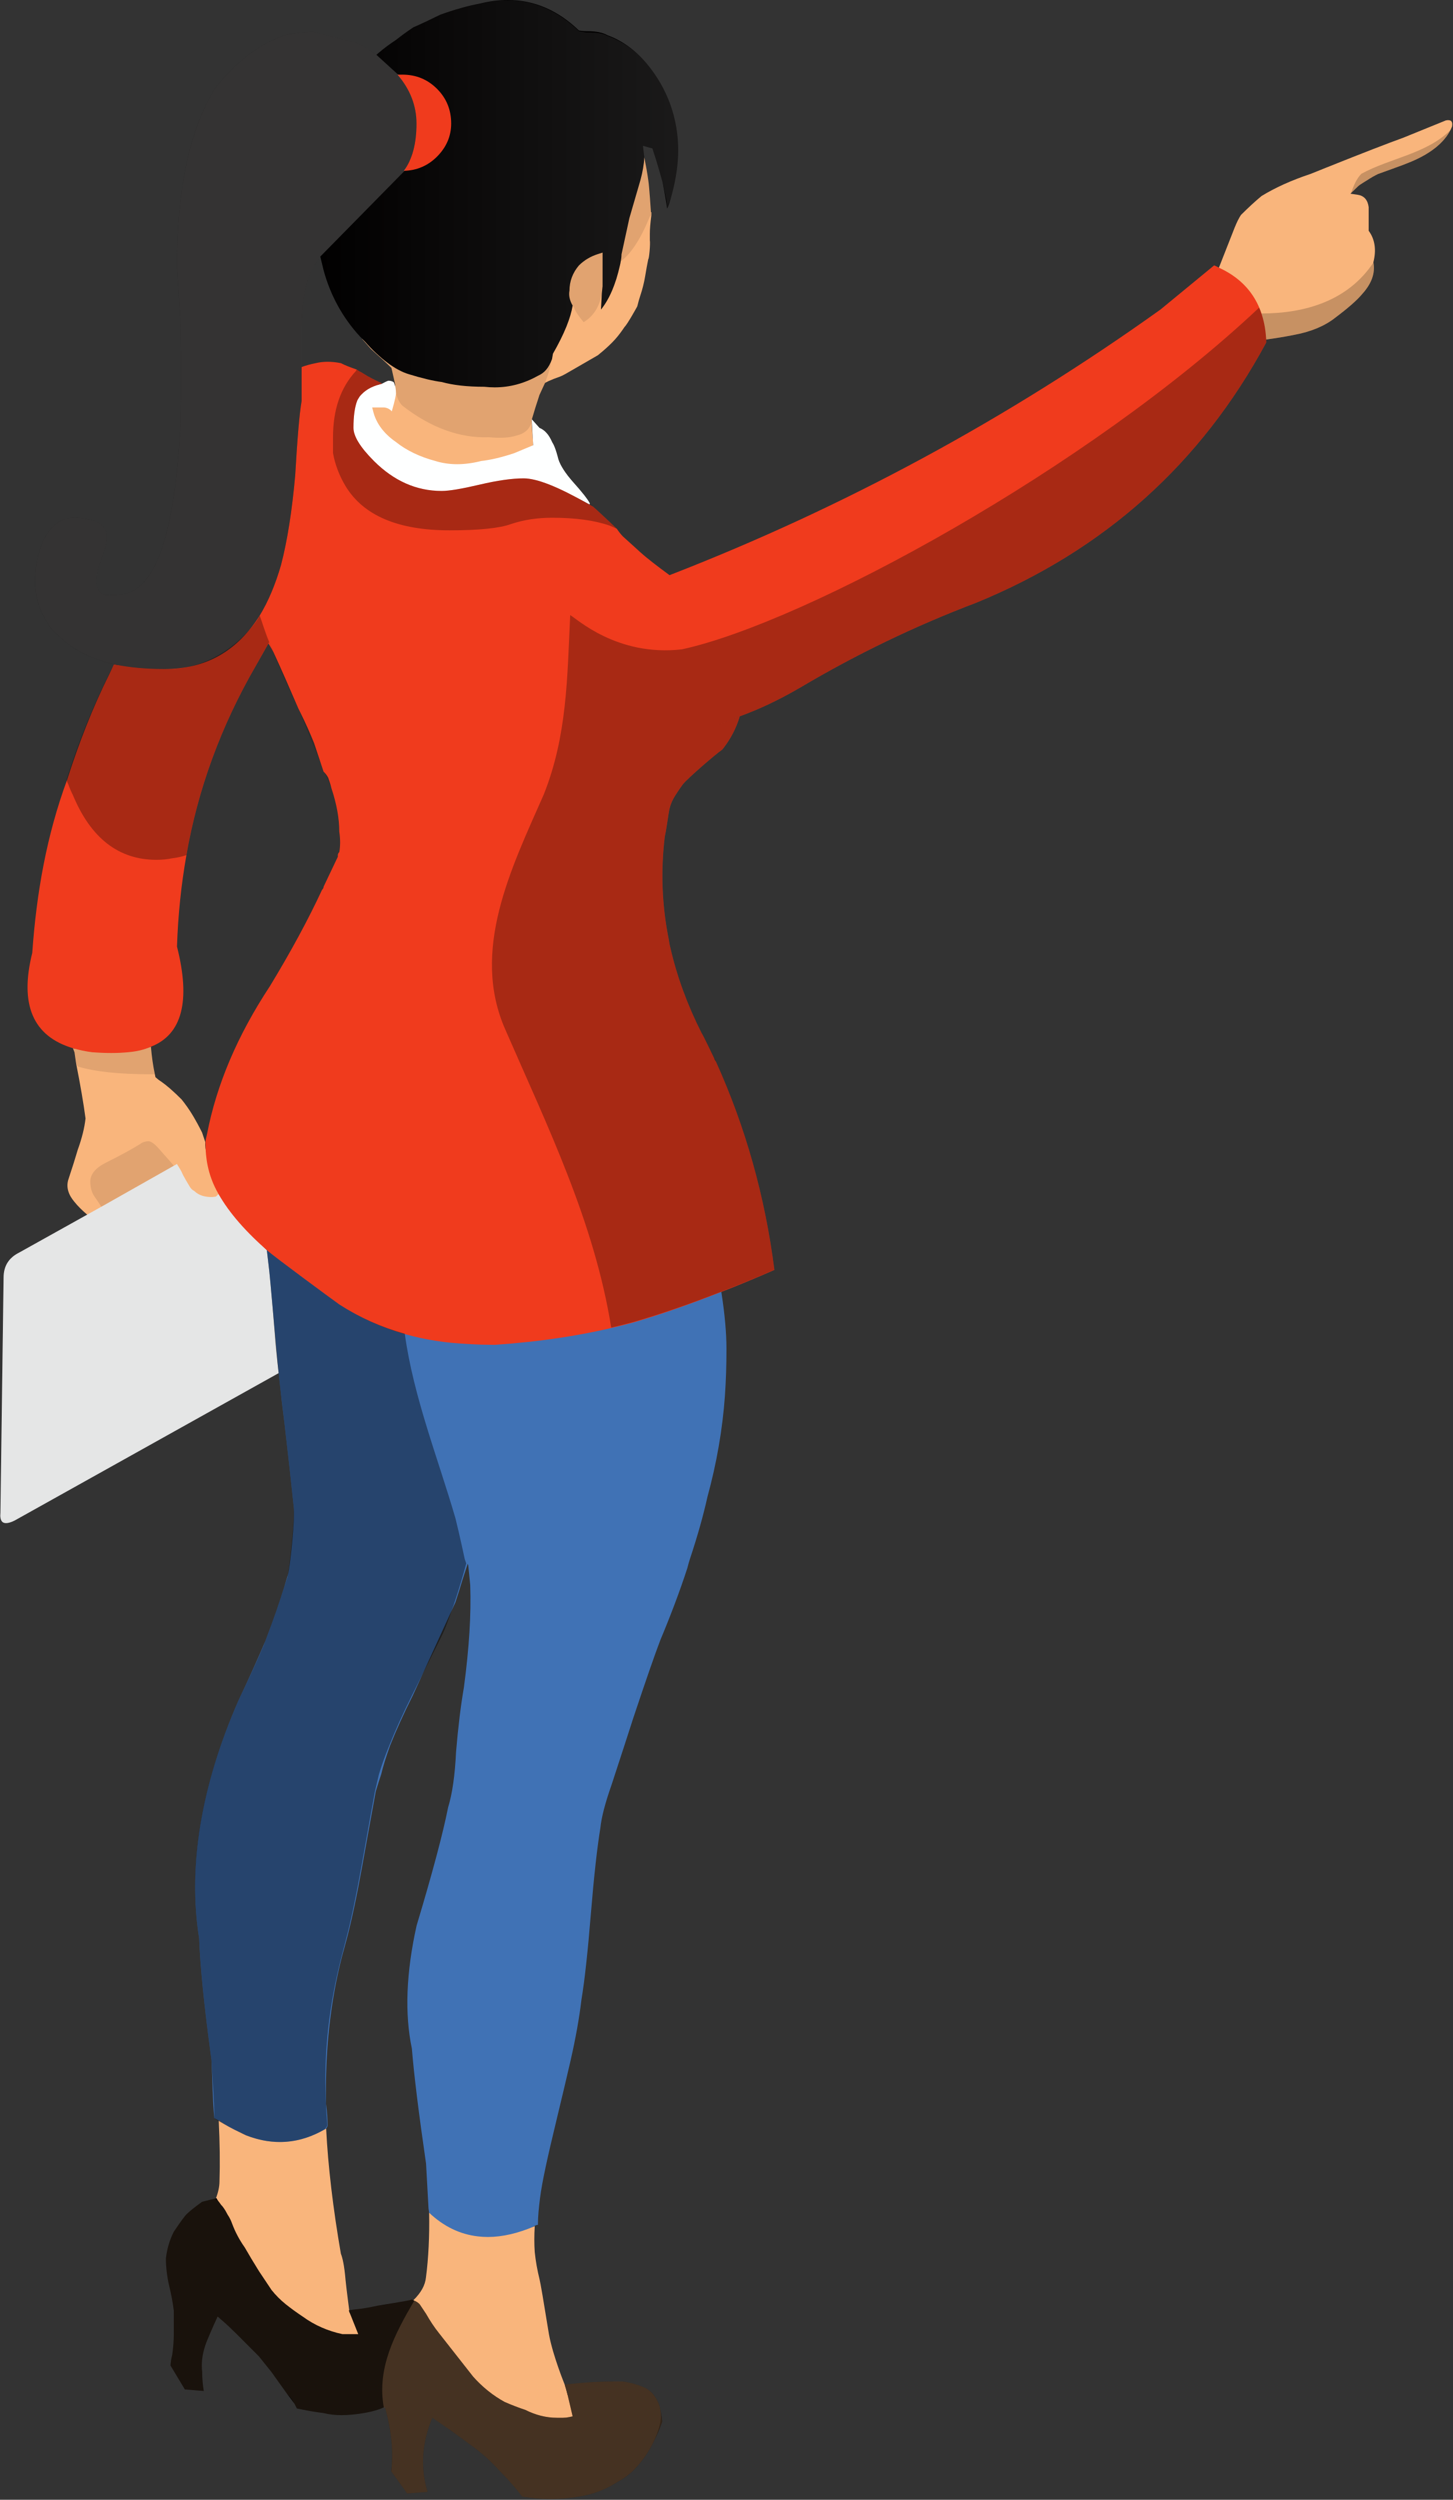 <?xml version="1.0" encoding="UTF-8"?><svg xmlns="http://www.w3.org/2000/svg" xmlns:xlink="http://www.w3.org/1999/xlink" height="849.6" preserveAspectRatio="xMidYMid meet" version="1.0" viewBox="-0.1 0.0 494.0 849.6" width="494.0" zoomAndPan="magnify"><rect x="-0.1" y="0.0" width="494.0" height="849.6" fill="#333333" stroke="none"/><g id="change1_1"><path d="M245.215,439.578l-0.095-0.585l-0.581,0.289c-10.401-0.664-19.782,4.85-28.233,7.32 c-14.771,3.998-29.686,6.456-46.987,8.456h-1.073c-0.696,0-1.369-0.02-2.051-0.031c-4.361-0.126-8.366-0.613-11.838-0.897 c-13.977-1.399-26.702-6.001-37.804-13.171c-2.828-2.018-22.194-14.262-24.598-16.436l-1.337,0.369l0.539,4.605 c0.382,2.842,1.271,12.967,2.04,21.718c0.593,6.76,1.758,18.425,1.758,18.425c0.328,3.238,1.008,9.009,1.657,14.101 c1.325,11.449,2.346,20.688,3.135,28.228c0.557,3.974-1.212,20.632-1.973,23.339l-1.232,4.002 c-1.775,5.685-3.59,10.939-6.505,18.609c-1.907,4.534-5.334,12.238-9.045,19.979c-12.793,29.174-17.304,56.452-13.389,80.918 c0.335,9.162,1.641,22.669,4.186,41.262c0.356,7.235,0.381,13.515,0.97,19.829l2.224,1.184c0,0,2.64,3.349,4.921,4.321l4.924,2.599 c3.986,1.554,7.894,1.526,11.711,1.526c4.972,0,9.311-3.228,14.106-5.855l0.64-1.104l0,0c0-2.498-0.167-4.829-0.539-7.498 c-0.351-17.825,1.454-34.604,5.362-49.863l1.605-5.908c1.706-6.398,3.508-14.864,5.359-25.164 c0.034-0.191,3.448-19.172,4.587-25.284c0.673-2.281,1.332-4.276,1.842-5.804c0.645-2.73,1.548-5.648,3.013-9.74 c2.044-5.16,4.658-10.927,7.776-17.154l14.458-31.598c0.798-2.417,1.583-4.909,2.327-7.397l1.846-5.687l0.181,0.53l0.667,6.694 c0.35,9.967-0.354,21.363-2.15,34.819c-1.063,6.087-1.962,13.475-2.673,21.976c-0.368,7.845-1.269,14.144-2.692,18.77 c-1.757,8.871-5.361,22.388-10.72,40.208c-3.55,15.941-4.087,30.014-1.605,41.762c0.714,8.866,2.338,22.038,4.822,39.104 l0.848,15.329l0.208,1.379c4.095,7.43,11.744,9.127,17.936,9.825c1.166,0.136,2.65,0.045,3.779,0.045 c4.866,0,14.586-5.635,14.586-5.635l0.676-0.14c0-3,0.324-5.805,0.702-8.945c0.694-5.638,2.677-14.496,5.532-26.295 c2.204-9.15,3.78-15.815,4.818-20.357c1.765-7.716,3.025-14.757,3.744-20.893c1.082-6.439,2.168-16.359,3.229-29.481 c1.043-12.596,2.124-22.321,3.215-28.938c0.345-3.517,1.61-8.397,3.763-14.515c2.096-6.306,7.436-22.855,7.487-23.018 c4.256-12.75,7.327-21.591,9.122-26.261c3.675-8.787,6.669-16.761,9.165-24.412c0.274-1.107,0.612-2.282,0.974-3.396 c2.488-7.481,4.472-14.521,5.891-20.907c3.133-11.448,5.13-22.989,5.935-34.312c0.365-5.266,0.528-10.213,0.528-16.058 C246.888,453.08,246.325,446.771,245.215,439.578z" fill="#4072B5"/></g><g fill="#F9B57C" id="change2_1"><path d="M430.373,115.4c-11.587-5.666-16.935-13.087-16.078-24.386l5.367-13.652 c0.738-1.829,1.441-3.241,2.145-4.301c2.496-2.491,4.828-4.642,6.972-6.417c4.583-2.825,10.22-5.38,16.606-7.5l5.355-2.15 c12.504-5.004,21.246-8.384,26.262-10.189l14.473-5.883c1.652-0.334,2.438,0.264,2.098,2.086c-1.91,4.834-6.785,9.164-14.965,12.38 c-0.715,0.358-10.173,3.744-10.173,3.744c-1.44,0.697-2.683,1.431-3.75,2.145c0,0-2.425,1.437-3.046,2.016l-2.612,2.537l2.4,0.352 c2.216,0.317,3.481,1.734,3.798,4.207v8.039c2.168,2.93,2.648,6.545,1.604,10.717c0.716,3.638-0.608,7.242-3.737,10.717 c-1.793,2.155-4.77,4.769-9.117,8.039c-3.574,2.854-8.262,4.828-13.946,5.888C436.795,114.438,433.584,114.965,430.373,115.4z"/><path d="M29.522,412.815c-1.811-1.547-3.241-2.988-4.284-4.294c-2.138-2.496-2.854-5.004-2.144-7.488 c1.424-4.295,2.496-7.693,3.217-10.189c1.413-3.896,2.32-7.524,2.671-10.717c-0.697-5.197-1.763-11.449-3.21-18.714l-0.54-3.768 l-0.539-1.366c2.004,0.585,4.625-2.464,6.899-2.148c4.4-0.023,8.801-0.031,13.202-0.023c2.953-0.252,4.222,2.628,6.413,1.632v0.012 c0.287,3.357,0.732,6.486,1.342,9.369l0.205,0.991l1.148,0.95c2.754,1.815,5.262,4.13,7.758,6.626 c1.429,1.787,2.677,3.575,3.744,5.356s2.15,3.75,3.211,5.9l1.078,3.228c-0.381,5.286,3.694,9.94,6.564,15.5 c0.282,0.427-0.742,3.484-0.742,4.375c-1.037,1.067-40.936,4.769-40.936,4.769H29.522z"/><path d="M119.014,795.431c-4.939-1.043-13.949-2.423-17.945-5.329c-2.144-1.431-4.102-2.86-5.906-4.278 c-1.787-1.43-3.409-3.059-4.822-4.827l-4.284-6.435c-1.787-2.858-3.398-5.531-4.822-8.039c-1.823-2.555-3.24-5.226-4.283-8.039 c-0.357-1.055-0.902-2.156-1.612-3.211c-0.738-1.476-1.424-2.508-2.15-3.222c-0.627-0.927,0.645-4.231,0-4.583 c0.886-2.227,1.331-4.301,1.331-6.152c0.205-6.035,0.11-12.996-0.264-20.637l0,0c2.431,1.652,4.852,3,7.242,4.02l1.992,1.009 c3.996,1.558,7.84,2.308,11.579,2.308c5.226,0,10.395-1.477,15.368-4.383l0.346-0.141c0.65,12.821,2.368,27.234,5.01,42.492 c0.522,1.312,1.148,3.703,1.605,9.094c0.364,3.609,1.325,10.793,1.325,10.793l5.651,9.561H119.014z"/><path d="M191.902,822.785c-3.545,0-10.889,0.702-14.464-1.067c-2.139-0.727-4.47-1.617-6.972-2.672 c-3.896-2.145-7.529-5.039-10.711-8.59l-11.789-15.012c-1.424-1.781-2.854-3.913-4.283-6.422l-2.159-4.286 c-0.673-0.645-0.306-2.651-1.08-2.956l0,0c2.613-2.555,4.014-5.098,4.278-7.758c0.854-6.551,1.224-13.945,1.083-21.972l0,0 c4.88,4.628,10.47,7.347,16.605,8.038c1.102,0.129,2.215,0.199,3.352,0.199c4.927,0,10.294-1.242,15.943-3.679 c-0.193,3.128-0.193,6.081,0,8.835c0.346,3.223,0.891,6.259,1.612,9.118c0.362,1.464,1.382,7.417,3.21,18.75 c1.343,7.37,5.368,17.155,5.368,17.155l0.949,3.375l4.447,8.381c-1.476,0.445-2.368,0.562-3.24,0.562H191.902z"/><path d="M154.247,159.624c-2.573,0-5.051-0.364-7.372-1.079c-5.366-1.435-10.938-5.469-14.478-8.311 c-4.64-3.217-7.324-7.167-8.039-11.783l8.085-4.963c-0.053-1.024,1.982-1.898,1.831-2.666c0,0-1.196-5.572-1.296-5.777 c-1.102-1.125-3.421-3.258-6.978-6.451l-2.982-3.405l0.058-0.053l0.845,0.832c5.291,5.995,6.534,5.978,11.15,7.395 c9.308,2.864,19.466,4.477,29.203,4.477c5.145,0,10.429-0.998,15.071-3.61c2.085-0.915,3.598-2.502,4.523-4.811 c0,0,7.407-30.317,9.517-32.767c2.108-2.116,4.833-3.575,8.039-4.284l17.53-28.879c0.445,2.156,1.043,5.432,1.348,7.775 c0.357,2.157,0.92,10.882,0.92,10.882l0.146-0.065v0.967c-0.375,2.941-0.528,4.805-0.528,6.445v2.138 c0.224,1.183-0.264,6.457-0.539,6.445c-0.364,1.782-0.715,3.744-1.073,5.888c-0.356,2.15-0.896,4.284-1.604,6.417 c-0.363,1.09-0.727,2.332-1.073,3.768c0,0-3.258,5.941-4.295,6.949c-1.441,2.167-2.865,3.949-4.283,5.35 c-1.43,1.447-3.036,2.859-4.823,4.301c-13.912,7.977-10.715,6.435-15.012,8.039c-1.364,0.545-2.325,0.99-2.923,1.33l-1.911,4.125 c-1.037,3.128-1.933,5.988-2.642,8.478c-0.012,3.182,0.474,5.848,0.515,8.602l-5.368,4.544c-4.159,1.395-10.121,2.309-13.391,2.684 C159.568,159.26,156.796,159.624,154.247,159.624z"/></g><linearGradient gradientUnits="userSpaceOnUse" id="a" x1="0" x2="94.636" xlink:actuate="onLoad" xlink:show="other" xlink:type="simple" xmlns:xlink="http://www.w3.org/1999/xlink" y1="456.639" y2="456.639"><stop offset="0" stop-color="#feffff"/><stop offset="1" stop-color="#feffff"/></linearGradient><path d="M1.959,517.664c-0.585,0-1.042-0.165-1.359-0.517c-0.51-0.574-0.697-1.593-0.551-3.046l1.073-79.853 c0-3.979,1.752-6.773,5.36-8.566l27.874-15.539l25.693-14.531l0.375,0.608c0.574,0.92,0.931,1.483,1.248,2.133 c0.356,1.078,2.659,4.828,2.659,4.828c0.364,0.709,0.902,1.248,1.612,1.605c0.733,0.709,1.611,1.248,2.684,1.612 c1.751,0.48,3.34,0.592,4.74,0.269l0.75-0.773l-0.012-0.183c1.794,3.17,7.822,3.797,10.697,7.102 c2.701,3.104,2.188,8.878,5.815,12.065l0.539,4.617c0.709,5.279,2.871,32.279,3.48,37.189L4.877,516.784 C3.699,517.37,2.727,517.664,1.959,517.664z" fill="url(#a)"/><g id="change3_1"><path d="M199.742,171.169c-10.131-5.777-16.932-5.873-21.455-5.873c-3.874,0-8.918,0.721-14.994,2.138 c-6.152,1.443-10.36,2.146-12.868,2.146c-8.531,0-18.482-3.201-25.238-9.957c-4.624-4.605-8.004-12.347-8.004-15.207 c-0.006-2.419,0.199-4.541,0.645-6.673l0.492-2.374l0.932-1.616l0.85-0.945c1.628-1.699,6.357-1.56,9.622-2.375 c0,0,1.927-1.042,2.267-1.042c0.668,0,1.26,0.17,1.758,0.504c0.562,1.177,0.756,2.319,0.785,3.762 c-0.094,1.693-1.441,6.153-1.441,6.153c-0.662-0.797-1.746-1.337-2.829-1.337h-3.833l0.388,1.5 c1.024,3.979,3.626,7.441,7.728,10.284c3.551,2.836,8.081,5.015,13.406,6.434c2.297,0.715,4.793,1.083,7.372,1.083 c2.589,0,5.337-0.369,8.167-1.09c3.229-0.357,6.961-1.242,11.256-2.671l6.433-2.69l-0.521-8.865l2.654,2.964 c1.816,0.733,3.234,2.343,4.301,4.834c0.539,0.813,1.23,2.285,2.145,5.895c0.709,2.145,2.32,4.641,4.817,7.5 c3.157,3.504,5.138,6.012,5.888,7.476l-0.146,0.37L199.742,171.169z" fill="#FEFFFF"/></g><g id="change4_1"><path d="M414.307,90.978c-0.516-0.299-1.043-0.563-1.605-0.791l-18.234,15 c-51.973,37.167-107.613,67.272-166.934,90.299c-4.447-3.264-7.763-5.841-9.907-7.764c-0.363-0.346-2.315-2.133-5.896-5.35 c-0.72-0.72-1.424-1.623-2.145-2.689c-0.023-0.012-0.053-0.022-0.075-0.035c-1.488-1.488-7.46-7.067-7.97-7.441 c-0.62-0.375-1.254-0.733-1.893-1.055c-9.972-5.713-17.209-8.573-21.709-8.573c-3.937,0-8.929,0.709-15,2.138 c-6.082,1.431-10.37,2.146-12.861,2.146c-8.572,0-16.248-3.393-23.045-10.184c-4.64-4.646-6.955-8.402-6.955-11.256 c0-4.06,0.44-7.189,1.331-9.387c0.264-0.48,0.539-0.931,0.803-1.341c1.646-1.969,3.878-3.299,6.697-4.02 c0.275-0.11,0.551-0.205,0.803-0.252l-0.264-0.275c-2.724-1.289-4.606-2.268-5.625-2.953c-0.697-0.458-1.325-0.821-1.875-1.067 c-0.286-0.228-0.549-0.397-0.8-0.525c0.002-0.008,0.007-0.018,0.009-0.025c-2.138-0.709-3.937-1.429-5.361-2.15 c-3.234-0.656-6.106-0.604-8.572,0c-1.67,0.323-3.288,0.756-4.823,1.342c0,6.516-4.578,7.404-4.578,8.564 c-0.721,4.289-1.429,12.686-2.15,25.189c-1.078,12.146-2.672,22.331-4.823,30.551c-1.6,6.943-6.901,17.268-7.218,17.197 c-1.846,3.786-13.863,18.78-32.42,18.158c-6.368,0-7.504,2.422-12.566,1.344c-0.516,1.042-0.957,2.127-1.514,3.217 c-5.718,11.449-10.374,23.415-14.374,35.918v0.011c-7,18.944-10.463,38.566-11.893,58.945c-4.378,17.544,0.203,28.354,13.884,32.409 c2.004,0.591,4.13,1.042,6.409,1.348c4.642,0.357,8.748,0.357,12.311,0c2.976-0.252,5.549-0.878,7.758-1.875 c10.6-4.161,13.543-15.516,8.844-34.032c0.357-10.728,1.434-21.082,3.214-31.089c-1.553,0.528-3.158,0.874-4.816,1.079 c1.658-0.205,3.262-0.563,4.809-1.079c3.926-22.511,11.8-43.945,23.584-64.312c1.397-2.507,2.83-5.044,4.301-7.608 c0.883,1.405,1.642,2.732,2.139,3.893c2.045,4.447,4.728,10.512,8.045,18.222c0.176,0.341,0.357,0.697,0.528,1.073 c1.787,3.573,3.393,7.148,4.822,10.717c0.884,2.671,1.787,5.35,2.678,8.039c0.175,0.527,0.346,1.078,0.527,1.605l0.264,0.252 c0.598,0.661,1.055,1.283,1.341,1.887c0.411,1.148,0.779,2.291,1.067,3.48c1.781,5.361,2.677,10.272,2.677,14.737 c0.363,2.496,0.38,4.822,0.017,6.972c-0.346,0.357-0.51,0.703-0.51,1.067v0.539l-4.84,10.177c0,0.37-0.179,0.733-0.535,1.079 c-4.646,10.008-10.54,20.906-17.694,32.689c-11.074,16.787-18.201,33.585-21.418,50.374c-0.165,0.878-0.512,1.763-0.512,2.677v0.264 c0,5.162,0.833,10.523,3.728,16.078c3.421,6.545,9.125,13.325,17.142,20.368c2.455,2.221,22.145,16.693,24.641,18.474 c11.067,7.148,23.757,11.581,38.042,13.011c4.295,0.352,8.934,0.682,13.938,0.682c0.352,0,0.709,0,1.073,0 c14.291-1,30.011-3.014,47.157-7.654c9.299-2.719,19.13-6.195,29.483-10.262c5.883-2.261,11.953-4.795,18.218-7.538 c-3.171-24.985-9.81-48.576-19.853-70.766c-0.205-0.368-0.567-0.733-0.567-1.097v0.022c0,0-3.908-8.208-4.271-8.565 c-4.917-9.709-8.471-19.441-10.697-29.209l-0.262-1.077c-0.094-0.504-0.184-1.061-0.259-1.6c-2.339-11.626-2.793-23.327-1.341-35.11 c0.446-1.752,1.167-7.125,1.344-8.039c0.216-1.6,0.745-3.217,1.611-4.829c0.961-1.618,2.028-3.211,3.217-4.821 c1.87-2.256,11.256-10.343,13.389-11.784c2.736-3.433,4.705-7.177,5.906-11.256c-10.945,4.248-10.957,4.225,0-0.023 c6.527-2.337,13.324-5.567,20.367-9.65c19.277-11.432,39.293-21.083,60.023-28.939c43.582-17.86,76.453-47.333,98.602-88.431 c-0.012-0.368-0.012-0.732,0-1.067C429.728,103.711,424.361,95.577,414.307,90.978z" fill="#F03B1D"/></g><linearGradient gradientUnits="userSpaceOnUse" id="b" x1="56.293" x2="225.026" xlink:actuate="onLoad" xlink:show="other" xlink:type="simple" xmlns:xlink="http://www.w3.org/1999/xlink" y1="798.216" y2="798.216"><stop offset="0" stop-color="#010000"/><stop offset="1" stop-color="#010000"/></linearGradient><path d="M187.075,849.339c-3.205,0-6.451-0.27-9.65-0.809c-2.18-2.906-4.688-5.766-7.5-8.577 c-3.217-3.563-6.662-6.634-10.19-9.094c-3.866-2.906-7.746-5.673-11.612-8.297l-1.26-0.845l-0.539,1.43 c-3.053,8.063-3.404,16.056-1.049,23.789l-6.967,0.517l-5.408-7.547c0.779-6.388,0.112-13.372-1.787-20.532l-0.345-1.289 l-1.248,0.492c-2.62,1.008-5.978,1.711-9.973,2.087c-1.189,0.116-2.356,0.175-3.468,0.175c-2.221,0-4.296-0.233-6.176-0.703 c-2.866-0.363-5.895-0.891-9.082-1.581l-0.809-1.594c-0.838-1.16-1.577-2.181-2.443-3.258l-5.356-7.489l-4.284-5.354l-8.039-8.051 c-1.476-1.466-3.069-2.953-4.792-4.431l-1.189-1.019l-0.674,1.417c-0.352,0.738-2.83,6.199-3.533,8.309 c-1.083,3.271-1.429,6.258-1.067,9.118c0,2.156,0.176,4.265,0.54,6.421l-6.434-0.527l-4.858-8.098 c0.042-1.102,0.223-2.296,0.575-3.69c0.346-2.496,0.527-4.817,0.527-6.974v-8.039c-0.356-2.859-0.902-5.707-1.604-8.566 c-0.721-3.199-1.084-6.281-1.084-9.116c0.369-3.247,1.248-6.271,2.689-9.105c2.661-3.985,3.809-5.415,4.284-5.895 c1.071-1.091,2.859-2.497,5.366-4.301l4.911-1.22c0.234,0.716,0.82,1.242,1.524,2.273c0.504,0.527,1.212,1.359,2.144,3.223 c0.72,1.078,1.248,2.145,1.612,3.212c1.055,2.823,2.49,5.519,4.283,8.05c1.429,2.484,3.035,5.18,4.822,8.039l4.29,6.423 c1.417,1.78,3.063,3.421,4.815,4.827c1.794,1.441,3.762,2.859,5.906,4.289c3.915,2.836,8.433,4.829,13.395,5.884h5.362l-3.222-8.063 l1.447-0.258c2.648-0.258,5.425-0.703,8.197-1.324c0,0,11.015-1.746,11.789-2.121l0.585,0.281c0.809,0.282,1.512,0.738,2.081,1.312 l2.15,3.224c1.429,2.496,2.854,4.651,4.283,6.433l11.783,15c3.223,3.586,6.815,6.458,10.717,8.578 c2.496,1.079,4.828,1.969,6.972,2.672c3.569,1.781,7.131,2.684,10.729,2.684h2.15c0.691,0,1.376-0.082,2.033-0.222l1.195-0.259 l-2.15-9.164l-0.539-1.617c5.707-0.703,11.297-1.054,16.618-1.054h3.216c2.497,0.351,4.998,1.054,7.5,2.132 c2.133,1.078,3.733,3.023,4.823,5.907c0.931,3.679,0.973,5.624,0.973,5.624c-0.703,2.062-1.559,4.113-2.591,6.152 c-1.752,3.88-4.271,7.488-7.5,10.734c-1.553,1.396-3.315,2.649-5.355,3.75c-3.878,2.461-8.238,4.113-12.86,4.816 C193.52,849.069,190.279,849.339,187.075,849.339z" fill="url(#b)"/><g id="change5_1"><path d="M55.795,227.384c-6.364,0-12.135-0.539-17.15-1.611c-8.186-1.904-14.684-5.332-19.295-10.184 c-1.447-1.083-2.502-2.332-3.217-3.75c-2.87-4.301-4.283-9.124-4.283-14.467c0-4.659,0.902-9.164,2.683-13.395 c2.514-5.396,6.03-8.039,10.717-8.039c1.412,0,2.848,0.175,4.277,0.527c2.754,0.37,4.688,1.325,5.713,2.79 c1.002,1.411,1.242,3.358,0.728,5.777c-0.358,1.441-1.248,4.12-2.672,8.045c-0.726,3.252-0.715,5.731,0,7.5l0.111,0.287 c0.878,0.92,1.927,1.378,3.134,1.431l3.229-0.124c12.205,0,19.218-18.228,21.386-55.728c0.358-11.427,0.358-24.405,0-38.596 l-1.067-17.672c0-25.939,4.325-46.154,12.85-60.023c6.217-8.034,14.11-14.684,22.512-17.66c1.429-1.126,11.25-1.934,11.244-1.612 l14.473,3.744c1.886,0.809,3.884,1.957,5.929,3.451l0.774,0.557l0.72-0.62c1.846-1.589,3.838-3.071,5.965-4.454 c1.799-1.436,3.762-2.859,5.906-4.29c2.502-1.066,5.531-2.502,9.112-4.265c4.921-1.764,9.474-3.047,13.4-3.762 C166.297,0.41,169.502,0,172.578,0c8.896,0,17.022,3.486,24.152,10.364c1.343,0.217,2.069,0.241,2.654,0.241 c0.152,0,0.288,0,0.428,0c2.771,0,5.104,0.48,6.568,1.354c4.975,1.774,9.528,5.079,13.396,9.65 c3.545,4.259,6.251,8.953,8.039,13.927c1.774,5.004,2.671,10.236,2.671,15.545c0,4.588-0.72,9.639-2.145,15 c-0.709,2.49-1.248,4.102-1.611,4.805v0.006c-0.356-2.496-0.884-5.537-1.604-9.112c-1.079-3.925-2.15-7.5-3.217-10.716l-0.199-0.61 l-3.217-0.902l0.469,3.972c-0.111,2.227-0.544,4.823-1.335,7.74l-3.745,12.868l-2.677,12.323c-0.006,0.661-0.065,1.423-0.276,2.419 c-0.052,0.398-0.128,0.833-0.263,1.337c-1.431,6.439-3.592,11.472-6.435,15l0.276-5.368l0.258-2.548l0.006-11.443l-1.559,0.492 c-2.514,0.791-4.693,2.092-6.481,3.868c-2.126,2.478-3.216,5.413-3.216,8.565c-0.305,1.583,0.029,3.27,1.077,5.087 c-0.679,4.112-2.701,9.38-6.703,16.358l-0.311,1.811c-1.112,3.13-2.648,4.752-4.775,5.679c-4.681,2.636-9.604,3.943-14.725,3.943 c-1.153,0-2.313-0.065-3.498-0.199c-5.905-0.006-10.553-0.534-14.46-1.612c-2.884-0.363-6.715-1.272-11.262-2.672 c-4.618-1.417-9.668-5.208-15.018-11.256l-1.593-1.593c-5.871-6.393-10.031-13.98-12.334-22.517l-1.113-4.611l-1.541,2.191 c-3.398,5.443-4.833,12.65-4.811,22.272v24.632c-0.732,4.201-1.441,12.504-2.173,25.177c-1.061,12.071-2.685,22.36-4.823,30.551 c-1.911,6.628-4.348,12.411-7.236,17.15C80.457,221.419,69.852,227.384,55.795,227.384z" fill="#010000"/></g><linearGradient gradientUnits="userSpaceOnUse" id="c" x1="108.799" x2="230.493" xlink:actuate="onLoad" xlink:show="other" xlink:type="simple" xmlns:xlink="http://www.w3.org/1999/xlink" y1="65.883" y2="65.883"><stop offset="0" stop-color="#010000"/><stop offset="1" stop-color="#feffff"/></linearGradient><path d="M227.815,35.536c-1.788-4.974-4.494-9.668-8.039-13.927 c-3.868-4.571-8.42-7.649-13.396-9.424c-1.464-0.874-3.797-1.127-6.568-1.127c-0.14,0-0.276,0-0.428,0 c-0.585,0-1.312-0.251-2.654-0.468c-7.13-6.879-15.257-10.478-24.152-10.478c-3.076,0-6.281,0.354-9.603,1.186 c-3.926,0.715-8.479,1.969-13.4,3.733c-3.581,1.763-6.609,3.185-9.112,4.251c-2.144,1.43-4.107,2.846-5.906,4.283 c-2.127,1.383-4.12,2.861-5.965,4.45l-0.72,0.619l7.277,6.631l1.459,2.021c3.258,4.5,4.911,9.445,4.911,14.695 c0,5.667-1.014,10.395-3.024,14.069l-1.184,2.163l-28.512,28.98l1.113,4.611c2.303,8.537,6.463,16.125,12.334,22.517l1.593,1.593 c5.35,6.048,10.4,9.839,15.018,11.256c4.547,1.4,8.378,2.309,11.262,2.672c3.907,1.078,8.555,1.606,14.46,1.612 c1.185,0.134,2.345,0.199,3.498,0.199c5.122,0,10.044-1.307,14.725-3.943c2.126-0.927,3.663-2.549,4.775-5.679l0.311-1.811 c4.002-6.978,6.024-12.246,6.703-16.358c-1.048-1.817-1.382-3.504-1.077-5.087c0-3.152,1.089-6.088,3.216-8.565 c1.788-1.776,3.967-3.077,6.481-3.868l1.559-0.492l-0.006,11.443l-0.258,2.548l-0.276,5.368c2.843-3.528,5.004-8.561,6.435-15 c0.134-0.504,0.211-0.938,0.263-1.337c0.211-0.996,0.27-1.758,0.276-2.419l2.677-12.323l3.745-12.868 c0.791-2.917,1.224-5.513,1.335-7.74l-0.469-3.972l3.217,0.902l0.199,0.61c1.067,3.216,2.152,6.791,3.23,10.716 c0.721,3.575,1.618,6.616,1.618,9.112v-0.006c0-0.703,0.889-2.315,1.598-4.805c1.425-5.361,2.138-10.412,2.138-15 C230.493,45.772,229.589,40.54,227.815,35.536z" fill="url(#c)" opacity=".1"/><g id="change4_2"><path d="M137.223,58.061c4.417-0.118,8.161-1.742,11.255-4.823c3.205-3.217,4.817-6.984,4.817-11.256 c0-4.646-1.6-8.578-4.817-11.795c-3.216-3.217-7.137-4.823-11.783-4.823c-0.527,0-1.067,0-1.623,0.012 c4.289,5.028,6.433,10.571,6.433,16.618C141.506,48.772,140.082,54.128,137.223,58.061z" fill="#F03B1D"/></g><g><linearGradient gradientUnits="userSpaceOnUse" id="d" x1="56.293" x2="224.593" xlink:actuate="onLoad" xlink:show="other" xlink:type="simple" xmlns:xlink="http://www.w3.org/1999/xlink" y1="798.293" y2="798.293"><stop offset="0" stop-color="#f9b57c"/><stop offset="1" stop-color="#f9b57c"/></linearGradient><path d="M73.191,747.491c0.65,0.328,1.26,0.962,1.876,1.875 c0.714,0.727,1.423,1.781,2.144,3.223c0.709,1.067,1.248,2.145,1.612,3.212c1.065,2.859,2.496,5.53,4.283,8.05 c1.423,2.484,3.035,5.18,4.822,8.039c1.43,2.133,2.859,4.277,4.284,6.423c1.429,1.793,3.035,3.398,4.822,4.827 c1.794,1.441,3.762,2.859,5.906,4.289c3.927,2.848,8.391,4.816,13.395,5.884c1.788,0,3.563,0,5.362,0l-3.217-8.04 c0.446-0.047,0.892-0.129,1.337-0.258c2.754-0.281,5.531-0.727,8.303-1.348c2.373-0.246,10.37-1.746,11.783-2.121 c0.176,0.047,0.357,0.141,0.539,0.246c0.405-0.012,0.92,0.387,2.134,1.348c0.72,1.078,1.429,2.145,2.15,3.211 c1.429,2.509,2.854,4.664,4.283,6.445c3.938,5.005,7.864,10.009,11.783,15c3.217,3.586,6.791,6.445,10.717,8.578 c2.496,1.079,4.828,1.969,6.972,2.672c3.575,1.781,7.154,2.684,10.729,2.684c0.72,0,1.429,0,2.15,0 c1.067,0,2.133-0.175,3.211-0.539l-2.134-9.105l-0.539-1.617c5.713-0.703,11.256-1.054,16.618-1.054c1.065,0,2.138,0,3.216,0 c2.497,0.351,5.004,1.054,7.5,2.132c2.14,1.078,3.745,3.047,4.823,5.907c1.078,3.679,0.545,6.819-1.618,11.776 c-1.775,3.938-4.283,7.5-7.5,10.724c-1.5,1.359-3.252,2.624-5.355,3.761c-3.931,2.497-8.214,4.102-12.86,4.816 c-6.435,1.079-12.862,1.079-19.295,0c-2.14-2.848-4.647-5.718-7.5-8.577c-3.217-3.563-6.609-6.61-10.19-9.094 c-4.283-3.224-8.565-6.258-12.85-9.118c-3.574,8.567-4.118,16.97-1.61,25.195l-6.967,0.517l-5.368-7.5 c0.768-6.691,0.059-13.923-2.132-21.691c-0.339,0.104-0.697,0.175-1.073,0.246c-2.854,1.089-6.252,1.793-10.189,2.156 c-3.563,0.351-6.791,0.187-9.645-0.528c-2.86-0.363-5.895-0.891-9.112-1.605c-0.38-0.656-1.183-2.941-3.216-4.816 c-1.788-2.496-3.575-5.003-5.362-7.5c-1.43-1.793-2.854-3.574-4.284-5.354c-2.496-2.509-5.185-5.192-8.039-8.051 c-1.787-1.794-3.744-3.575-5.906-5.355c-0.708,1.055-3.574,7.5-4.283,9.632c-1.067,3.224-1.429,6.246-1.067,9.118 c0,2.156,0.176,4.265,0.54,6.421l-6.434-0.527l-4.822-8.051c0-1.055,0.181-2.309,0.539-3.737c0.346-2.496,0.527-4.817,0.527-6.974 c0-2.859,0-5.53,0-8.039c-0.356-2.859-0.902-5.707-1.604-8.566c-0.721-3.222-1.084-6.246-1.084-9.116 c0.363-3.224,1.248-6.258,2.689-9.105c2.15-3.224,3.575-5.192,4.284-5.895c1.071-1.091,2.859-2.497,5.366-4.301l4.284-1.067 L73.191,747.491z" fill="url(#d)" opacity=".1"/><linearGradient gradientUnits="userSpaceOnUse" id="e" x1="129.851" x2="225.026" xlink:actuate="onLoad" xlink:show="other" xlink:type="simple" xmlns:xlink="http://www.w3.org/1999/xlink" y1="815.636" y2="815.636"><stop offset="0" stop-color="#f9b57c"/><stop offset="1" stop-color="#f9b57c"/></linearGradient><path d="M224.053,817.453c-1.09-2.884-2.689-4.829-4.823-5.907 c-2.502-1.078-5.003-1.781-7.5-2.132h-3.216c-5.321,0-10.911,0.351-16.618,1.054l0.539,1.617l2.15,9.164l-1.195,0.259 c-0.656,0.14-1.341,0.222-2.033,0.222h-2.15c-3.598,0-7.16-0.902-10.729-2.684c-2.145-0.703-4.476-1.593-6.972-2.672 c-3.902-2.12-7.494-4.992-10.717-8.578l-11.783-15c-1.429-1.781-2.854-3.937-4.283-6.433l-2.15-3.224 c-0.507-0.512-1.126-0.922-1.827-1.207c-6.586,11.273-12.775,22.861-10.362,36.303l0.382-0.15l0.345,1.289 c1.899,7.16,2.566,14.145,1.787,20.532l5.408,7.547l6.967-0.517c-2.355-7.733-2.004-15.726,1.049-23.789l0.539-1.43l1.26,0.845 c3.866,2.624,7.746,5.391,11.612,8.297c3.528,2.46,6.973,5.53,10.19,9.094c2.812,2.812,5.32,5.671,7.5,8.577 c3.199,0.539,6.445,0.809,9.65,0.809c3.204,0,6.445-0.27,9.645-0.809c4.622-0.703,8.982-2.355,12.86-4.816 c2.04-1.101,3.803-2.354,5.355-3.75c3.229-3.246,5.748-6.854,7.5-10.734c1.032-2.039,1.888-4.09,2.591-6.152 C225.026,823.077,224.984,821.132,224.053,817.453z" fill="url(#e)" opacity=".2"/></g><linearGradient gradientUnits="userSpaceOnUse" id="f" x1="11.85" x2="141.518" xlink:actuate="onLoad" xlink:show="other" xlink:type="simple" xmlns:xlink="http://www.w3.org/1999/xlink" y1="119.096" y2="119.096"><stop offset="0" stop-color="#feffff"/><stop offset="1" stop-color="#feffff"/></linearGradient><path d="M137.311,58.213l1.184-2.163c2.01-3.674,3.024-8.402,3.024-14.069 c0-5.25-1.652-10.195-4.911-14.695l-1.459-2.022l-7.277-6.632l-0.774-0.557c-2.045-1.494-4.043-2.643-5.929-3.451l-14.473-3.744 c0.006-0.322-9.815,0.486-11.244,1.612c-8.402,2.976-16.295,9.626-22.512,17.66c-8.524,13.869-12.85,34.083-12.85,60.023 l1.067,17.672c0.358,14.191,0.358,27.169,0,38.596c-2.168,37.5-9.181,55.728-21.386,55.728l-3.229,0.124 c-1.207-0.053-2.256-0.51-3.134-1.431l-0.111-0.287c-0.715-1.769-0.726-4.248,0-7.5c1.424-3.925,2.314-6.604,2.672-8.045 c0.515-2.419,0.275-4.366-0.728-5.777c-1.024-1.465-2.959-2.42-5.713-2.79c-1.429-0.352-2.865-0.527-4.277-0.527 c-4.688,0-8.203,2.643-10.717,8.039c-1.781,4.231-2.683,8.736-2.683,13.395c0,5.343,1.413,10.166,4.283,14.467 c0.715,1.418,1.77,2.667,3.217,3.75c4.611,4.852,11.109,8.279,19.295,10.184c5.016,1.073,10.787,1.611,17.15,1.611 c14.057,0,24.662-5.965,32.42-18.217c2.888-4.74,5.325-10.522,7.236-17.15c2.138-8.191,3.762-18.48,4.823-30.551 c0.732-12.673,1.441-20.976,2.173-25.177v-24.632c-0.023-9.622,1.412-16.829,4.811-22.272l1.541-2.191L137.311,58.213z" fill="url(#f)" opacity=".2"/><g><linearGradient gradientUnits="userSpaceOnUse" id="g" x1="101.41" x2="108.998" xlink:actuate="onLoad" xlink:show="other" xlink:type="simple" xmlns:xlink="http://www.w3.org/1999/xlink" y1="250.227" y2="250.227"><stop offset="0" stop-color="#010000"/><stop offset="1" stop-color="#010000"/></linearGradient><path d="M108.957,259.522c-0.973-2.537-2.085-5.204-3.329-8.009l-4.218-10.583l0.492,0.984 c1.746,3.516,3.364,7.091,4.793,10.659l2.303,6.932L108.957,259.522z" fill="url(#g)" opacity=".02"/><linearGradient gradientUnits="userSpaceOnUse" id="h" x1="88.197" x2="101.205" xlink:actuate="onLoad" xlink:show="other" xlink:type="simple" xmlns:xlink="http://www.w3.org/1999/xlink" y1="224.841" y2="224.841"><stop offset="0" stop-color="#010000"/><stop offset="1" stop-color="#010000"/></linearGradient><path d="M101.205,240.492c-3.832-7.969-6.662-14.327-8.455-18.978 c-0.457-1.044-0.909-2.11-1.342-3.229c-1.295-2.976-2.18-6.321-3.199-9.059l-0.012-0.035l0.012,0.035 c1.389,4.225,3.082,8.701,5.086,13.348C95.305,226.957,97.947,232.927,101.205,240.492z" fill="url(#h)" opacity=".02"/><linearGradient gradientUnits="userSpaceOnUse" id="i" x1="0" x2="94.636" xlink:actuate="onLoad" xlink:show="other" xlink:type="simple" xmlns:xlink="http://www.w3.org/1999/xlink" y1="456.639" y2="456.639"><stop offset="0" stop-color="#010000"/><stop offset="1" stop-color="#010000"/></linearGradient><path d="M1.959,517.664c-0.585,0-1.042-0.165-1.359-0.517 c-0.51-0.574-0.697-1.593-0.551-3.046l1.073-79.853c0-3.979,1.752-6.773,5.36-8.566l27.874-15.539l25.693-14.531l0.375,0.608 c0.574,0.92,0.931,1.483,1.248,2.133c0.356,1.078,2.659,4.828,2.659,4.828c0.364,0.709,0.902,1.248,1.612,1.605 c0.733,0.709,1.611,1.248,2.684,1.612c1.716,0.457,3.322,0.621,4.74,0.269l0.75-0.773l-0.012-0.183 c3.48,6.148,9.023,12.587,16.512,19.167l0.539,4.617c0.709,5.279,2.871,32.279,3.48,37.189L4.877,516.784 C3.699,517.37,2.727,517.664,1.959,517.664z" fill="url(#i)" opacity=".1"/><linearGradient gradientUnits="userSpaceOnUse" id="j" x1="101.346" x2="109.374" xlink:actuate="onLoad" xlink:show="other" xlink:type="simple" xmlns:xlink="http://www.w3.org/1999/xlink" y1="250.704" y2="250.704"><stop offset="0" stop-color="#010000"/><stop offset="1" stop-color="#010000"/></linearGradient><path d="M109.374,260.624c-1.067-2.86-2.321-5.895-3.745-9.11 c-1.429-3.575-2.858-7.15-4.283-10.729c0.187,0.352,0.37,0.709,0.528,1.073c1.775,3.574,3.393,7.148,4.822,10.716 C107.585,255.257,108.471,257.947,109.374,260.624z" fill="url(#j)" opacity=".1"/><linearGradient gradientUnits="userSpaceOnUse" id="k" x1="88.168" x2="101.334" xlink:actuate="onLoad" xlink:show="other" xlink:type="simple" xmlns:xlink="http://www.w3.org/1999/xlink" y1="224.958" y2="224.958"><stop offset="0" stop-color="#010000"/><stop offset="1" stop-color="#010000"/></linearGradient><path d="M88.191,209.179c1.325,4.032,3.094,8.731,5.104,13.395 c2.039,4.436,4.723,10.512,8.039,18.223c-3.937-8.215-6.797-14.648-8.583-19.283c-0.463-1.044-0.909-2.11-1.342-3.229 C90.113,215.308,89.211,211.915,88.191,209.179C88.274,208.985,88.109,209.343,88.191,209.179z" fill="url(#k)" opacity=".1"/><linearGradient gradientUnits="userSpaceOnUse" id="l" x1="199.672" x2="201.541" xlink:actuate="onLoad" xlink:show="other" xlink:type="simple" xmlns:xlink="http://www.w3.org/1999/xlink" y1="171.661" y2="171.661"><stop offset="0" stop-color="#010000"/><stop offset="1" stop-color="#010000"/></linearGradient><path d="M200.475,171.128c0.169,0.165,0.527,0.528,1.065,1.067 c-0.62-0.376-1.242-0.732-1.868-1.067C199.947,171.128,200.223,171.128,200.475,171.128z" fill="url(#l)" opacity=".1"/><linearGradient gradientUnits="userSpaceOnUse" id="m" x1="121.443" x2="128.931" xlink:actuate="onLoad" xlink:show="other" xlink:type="simple" xmlns:xlink="http://www.w3.org/1999/xlink" y1="133.333" y2="133.333"><stop offset="0" stop-color="#010000"/><stop offset="1" stop-color="#010000"/></linearGradient><path d="M128.931,130.664c-3.813,0.837-5.911,2.929-7.488,5.337 c0.264-0.481,0.528-0.932,0.803-1.341C123.87,132.713,126.113,131.384,128.931,130.664z" fill="url(#m)" opacity=".1"/><linearGradient gradientUnits="userSpaceOnUse" id="n" x1="110.176" x2="112.589" xlink:actuate="onLoad" xlink:show="other" xlink:type="simple" xmlns:xlink="http://www.w3.org/1999/xlink" y1="265.174" y2="265.174"><stop offset="0" stop-color="#010000"/><stop offset="1" stop-color="#010000"/></linearGradient><path d="M110.176,262.494c0.598,0.662,1.043,1.283,1.342,1.886 c0.421,1.136,0.785,2.291,1.071,3.475C111.823,266.109,111.014,264.315,110.176,262.494z" fill="url(#n)" opacity=".1"/><linearGradient gradientUnits="userSpaceOnUse" id="o" x1="459.245" x2="493.003" xlink:actuate="onLoad" xlink:show="other" xlink:type="simple" xmlns:xlink="http://www.w3.org/1999/xlink" y1="54.932" y2="54.932"><stop offset="0" stop-color="#010000"/><stop offset="1" stop-color="#010000"/></linearGradient><path d="M459.245,65.616l2.394-2.324c0.621-0.58,3.046-2.016,3.046-2.016 c1.067-0.714,2.31-1.447,3.75-2.145c0,0,9.458-3.386,10.173-3.744c7.474-2.939,12.18-6.809,14.396-11.141 c-8.199,8.076-20.418,9.451-30.246,14.812C461.078,60.737,460.106,63.121,459.245,65.616z" fill="url(#o)" opacity=".2"/><linearGradient gradientUnits="userSpaceOnUse" id="p" x1="428.761" x2="467.014" xlink:actuate="onLoad" xlink:show="other" xlink:type="simple" xmlns:xlink="http://www.w3.org/1999/xlink" y1="102.313" y2="102.313"><stop offset="0" stop-color="#010000"/><stop offset="1" stop-color="#010000"/></linearGradient><path d="M428.761,106.549c0.885,2.673,1.429,5.613,1.612,8.851 c3.211-0.435,6.422-0.961,9.655-1.612c5.685-1.061,10.372-3.035,13.946-5.888c4.348-3.27,7.324-5.884,9.117-8.039 c3.105-3.45,4.428-7.025,3.748-10.636C458.282,102.093,443.938,106.519,428.761,106.549z" fill="url(#p)" opacity=".2"/><linearGradient gradientUnits="userSpaceOnUse" id="q" x1="187.613" x2="187.877" xlink:actuate="onLoad" xlink:show="other" xlink:type="simple" xmlns:xlink="http://www.w3.org/1999/xlink" y1="120.761" y2="120.761"><stop offset="0" stop-color="#010000"/><stop offset="1" stop-color="#010000"/></linearGradient><path d="M187.613,121.288v-0.526l0.264-0.528 C187.777,120.573,187.695,120.919,187.613,121.288z" fill="url(#q)" opacity=".1"/><linearGradient gradientUnits="userSpaceOnUse" id="r" x1="122.258" x2="187.35" xlink:actuate="onLoad" xlink:show="other" xlink:type="simple" xmlns:xlink="http://www.w3.org/1999/xlink" y1="131.552" y2="131.552"><stop offset="0" stop-color="#010000"/><stop offset="1" stop-color="#010000"/></linearGradient><path d="M187.35,122.9c-0.134,0.38-0.217,0.744-0.264,1.065 c-0.362,1.788-0.902,3.575-1.61,5.362c0,0.205-0.083,0.481-0.264,0.809c-0.024,0.24-0.117,0.504-0.264,0.803 c-0.358,0.709-0.902,1.775-1.606,3.217c-1.071,3.216-1.968,6.07-2.677,8.566v0.528c-0.592,2.555-2.38,4.165-5.362,4.828 c-2.15,0.703-5.185,0.896-9.112,0.528c-9.996,0.358-19.821-3.217-29.472-10.717c-1.032-1.02-1.752-2.449-2.15-4.283 c-0.036-1.394-0.211-2.654-0.528-3.756c0,0-0.767-4.236-1.065-4.817c-1.067-1.078-3.398-3.228-6.973-6.439 c-1.4-1.6-2.648-3.041-3.744-4.278c0.545,0.534,1.072,1.073,1.612,1.6c5.36,6.071,10.364,9.827,15.011,11.256 c4.642,1.43,8.386,2.314,11.256,2.678c3.933,1.078,8.567,1.605,13.929,1.605h0.544c6.427,0.709,12.504-0.528,18.217-3.744 C184.924,126.796,186.435,125.191,187.35,122.9z" fill="url(#r)" opacity=".1"/><linearGradient gradientUnits="userSpaceOnUse" id="s" x1="193.387" x2="204.758" xlink:actuate="onLoad" xlink:show="other" xlink:type="simple" xmlns:xlink="http://www.w3.org/1999/xlink" y1="97.71" y2="97.71"><stop offset="0" stop-color="#010000"/><stop offset="1" stop-color="#010000"/></linearGradient><path d="M204.494,99.843c-0.791,4.454-2.854,7.671-6.165,9.651 c-1.793-2.151-2.858-3.756-3.216-4.823c-0.17-0.252-0.351-0.515-0.544-0.803c-1.032-1.816-1.39-3.504-1.067-5.092 c0-3.216,1.067-6.07,3.217-8.565c2.15-2.15,4.821-3.575,8.039-4.284c0,2.004,0,5.221,0,9.65v1.594c0,0.504,0,1.032,0,1.605 C204.699,99.14,204.618,99.498,204.494,99.843z" fill="url(#s)" opacity=".1"/><linearGradient gradientUnits="userSpaceOnUse" id="t" x1="210.917" x2="221.37" xlink:actuate="onLoad" xlink:show="other" xlink:type="simple" xmlns:xlink="http://www.w3.org/1999/xlink" y1="71.179" y2="71.179"><stop offset="0" stop-color="#010000"/><stop offset="1" stop-color="#010000"/></linearGradient><path d="M218.955,53.489c0.539,2.474,0.996,5.051,1.348,7.775 c0.357,2.15,1.067,10.008,1.067,11.784l-0.528,0.533c-3.046,7.524-6.363,12.622-9.925,15.287c0.193-0.925,0.274-1.729,0.274-2.425 l2.679-12.323c1.787-6.088,3.035-10.358,3.744-12.867C218.404,58.4,218.85,55.804,218.955,53.489z" fill="url(#t)" opacity=".1"/><linearGradient gradientUnits="userSpaceOnUse" id="u" x1="24.687" x2="52.549" xlink:actuate="onLoad" xlink:show="other" xlink:type="simple" xmlns:xlink="http://www.w3.org/1999/xlink" y1="360.433" y2="360.433"><stop offset="0" stop-color="#010000"/><stop offset="1" stop-color="#010000"/></linearGradient><path d="M24.687,356.272c2.004,0.591,4.154,1.032,6.435,1.348 c4.641,0.357,8.748,0.357,12.322,0c2.977-0.252,5.567-0.878,7.764-1.875c0.287,3.363,0.732,6.492,1.342,9.375 c-0.358,0-0.715,0-1.067,0c-11.074,0-19.476-0.891-25.189-2.677c-0.199-0.387-0.369-0.744-0.539-1.067v-0.533l-0.527-3.223 C25.033,357.233,24.857,356.788,24.687,356.272z" fill="url(#u)" opacity=".1"/><linearGradient gradientUnits="userSpaceOnUse" id="v" x1="30.594" x2="58.994" xlink:actuate="onLoad" xlink:show="other" xlink:type="simple" xmlns:xlink="http://www.w3.org/1999/xlink" y1="399.005" y2="399.005"><stop offset="0" stop-color="#010000"/><stop offset="1" stop-color="#010000"/></linearGradient><path d="M58.994,396.211L34.35,410.144c-0.626-1.02-1.348-2.104-2.15-3.217 c-1.067-1.441-1.605-3.216-1.605-5.35c0-2.496,1.787-4.646,5.361-6.445c5.004-2.496,8.929-4.634,11.783-6.433 c0.656-0.528,1.723-0.833,2.8-0.833c1.431,0.358,2.567,1.542,4.7,4.049C56.827,393.667,58.075,395.097,58.994,396.211z" fill="url(#v)" opacity=".1"/><linearGradient gradientUnits="userSpaceOnUse" id="w" x1="135.148" x2="153.307" xlink:actuate="onLoad" xlink:show="other" xlink:type="simple" xmlns:xlink="http://www.w3.org/1999/xlink" y1="41.738" y2="41.738"><stop offset="0" stop-color="#010000"/><stop offset="1" stop-color="#010000"/></linearGradient><linearGradient gradientUnits="userSpaceOnUse" id="x" x1="167.152" x2="430.385" xlink:actuate="onLoad" xlink:show="other" xlink:type="simple" xmlns:xlink="http://www.w3.org/1999/xlink" y1="277.882" y2="277.882"><stop offset="0" stop-color="#010000"/><stop offset="1" stop-color="#010000"/></linearGradient><path d="M231.738,220.694c-22.169,2.556-35.981-10.636-37.981-11.636c-1,21-1,41-9,61 c-11,25-25,53-13,80c14.393,33.019,30.216,65.323,35.945,101.156c2.562-0.61,5.145-1.254,7.773-1.966 c9.299-2.719,19.13-6.117,29.483-10.184c5.883-2.261,11.953-4.757,18.218-7.5c-3.171-24.984-9.78-48.556-19.823-70.747 c-0.205-0.368-0.386-0.714-0.538-1.077v0.022c0,0-3.938-8.208-4.301-8.565c-4.917-9.709-8.485-19.441-10.712-29.209l-0.27-1.077 c-0.094-0.504-0.188-1.061-0.263-1.6c-2.339-11.626-2.795-23.327-1.343-35.11c0.446-1.752,1.166-7.125,1.343-8.039 c0.216-1.6,0.744-3.217,1.61-4.829c0.961-1.618,2.027-3.211,3.217-4.821c1.87-2.256,11.256-10.343,13.389-11.784 c2.736-3.433,4.705-7.177,5.906-11.256c-10.945,4.248-10.957,4.225,0-0.023c6.527-2.337,13.324-5.567,20.367-9.65 c19.277-11.432,39.293-21.083,60.023-28.939c43.582-17.86,76.453-47.333,98.602-88.431c-0.012-0.368-0.012-0.732,0-1.067 c-0.228-4.029-1.031-7.628-2.384-10.815C370.277,158.936,274,211.5,231.738,220.694z" fill="url(#x)" opacity=".3"/><linearGradient gradientUnits="userSpaceOnUse" id="y" x1="22.561" x2="91.408" xlink:actuate="onLoad" xlink:show="other" xlink:type="simple" xmlns:xlink="http://www.w3.org/1999/xlink" y1="250.727" y2="250.727"><stop offset="0" stop-color="#010000"/><stop offset="1" stop-color="#010000"/></linearGradient><path d="M88.209,209.226c1.019,2.748,1.904,6.083,3.199,9.047 c-1.559,2.713-3.071,5.392-4.547,8.04c-11.784,20.366-19.658,41.801-23.584,64.312c-1.547,0.516-3.151,0.874-4.81,1.079 c-1.74,0.358-3.516,0.527-5.362,0.527c-12.843,0-22.307-7.317-28.406-21.972c-0.585-1.16-1.125-2.415-1.605-3.756 c-0.364-0.709-0.533-1.248-0.533-1.594c3.925-12.504,8.754-24.469,14.472-35.918c0.557-1.089,1.096-2.174,1.612-3.217 c5.062,1.079,10.776,1.611,17.144,1.611C74.346,228.005,86.363,213.012,88.209,209.226z" fill="url(#y)" opacity=".3"/><linearGradient gradientUnits="userSpaceOnUse" id="z" x1="113.118" x2="209.569" xlink:actuate="onLoad" xlink:show="other" xlink:type="simple" xmlns:xlink="http://www.w3.org/1999/xlink" y1="152.923" y2="152.923"><stop offset="0" stop-color="#010000"/><stop offset="1" stop-color="#010000"/></linearGradient><path d="M201.541,172.207c0.516,0.375,6.604,6.07,8.028,7.5 c-0.792-0.375-1.594-0.733-2.409-1.067c-5.138-1.792-11.666-2.677-19.559-2.677c-5.004,0-9.65,0.708-13.933,2.138 c-3.938,1.435-10.911,2.145-20.906,2.145c-17.496,0-29.291-5.004-35.362-15c-2.15-3.575-3.574-7.331-4.283-11.256 c0-1.429,0-3.217,0-5.361c0-9.421,2.589-16.921,7.763-22.5c0.176-0.269,0.258-0.451,0.264-0.527 c0.252,0.128,0.516,0.299,0.803,0.527c0.551,0.246,1.178,0.609,1.875,1.067c1.019,0.685,2.9,1.664,5.625,2.953l0.264,0.275 c-0.252,0.047-0.528,0.142-0.803,0.252c-2.819,0.721-5.051,2.051-6.697,4.02c-0.264,0.41-0.539,0.861-0.803,1.341 c-0.89,2.197-1.331,5.327-1.331,9.387c0,2.854,2.315,6.609,6.955,11.256c6.797,6.791,14.473,10.184,23.045,10.184 c2.491,0,6.78-0.715,12.861-2.146c6.071-1.429,11.063-2.138,15-2.138c4.5,0,11.737,2.859,21.709,8.573 C200.287,171.474,200.92,171.831,201.541,172.207z" fill="url(#z)" opacity=".3"/><linearGradient gradientUnits="userSpaceOnUse" id="A" x1="66.219" x2="158.414" xlink:actuate="onLoad" xlink:show="other" xlink:type="simple" xmlns:xlink="http://www.w3.org/1999/xlink" y1="576.451" y2="576.451"><stop offset="0" stop-color="#010000"/><stop offset="1" stop-color="#010000"/></linearGradient><path d="M150.424,555.305c1.464-3.106,4.019-10.712,4.019-10.712 c1.422-4.268,2.748-8.685,3.97-13.216l-0.506-1.479c0,0-1.742-8.202-3.151-13.839c-5.88-20.255-14.319-41.363-17.233-62.767 c-8.017-2.23-15.431-5.534-22.239-9.926c-2.508-1.781-22.183-16.242-24.645-18.474c0.183,1.488,0.346,3.012,0.528,4.546 c0.72,5.362,2.161,24.124,2.161,24.124c0.188,3.128,0.633,7.5,1.331,13.136c0.434,4.57,1.067,10.009,1.869,16.324 c1.442,12.516,2.508,22.16,3.217,28.945c0.463,4.031-1.523,21.762-2.133,24.129l-1.073,3.212 c-1.787,5.729-4.113,12.339-6.972,19.839c-1.788,4.267-4.642,10.535-8.579,18.75c-12.85,29.297-17.326,56.273-13.389,80.918 c0.346,9.281,1.689,23.027,4.186,41.262c0.358,7.137,0.97,13.559,0.97,19.289v0.54c0,0.339,8.937,5.108,10.863,5.87 c9.286,3.574,18.252,2.859,26.818-2.145c0-0.258,0.692-1.055,0.692-1.055c0-2.496-0.374-4.828-0.374-6.972v-0.528 c-1-17.859,1.266-34.476,5.203-49.84l1.529-5.895c1.717-6.445,3.466-14.835,5.324-25.183c1.852-10.348,3.343-18.739,4.534-25.207 c0.515-2.169,0.963-4.138,1.391-5.931c0.891-2.953,2.034-6.176,3.475-9.667c2.027-5.134,4.62-10.864,7.762-17.145 C144.736,566.683,148.215,559.711,150.424,555.305z" fill="url(#A)" opacity=".4"/></g></svg>